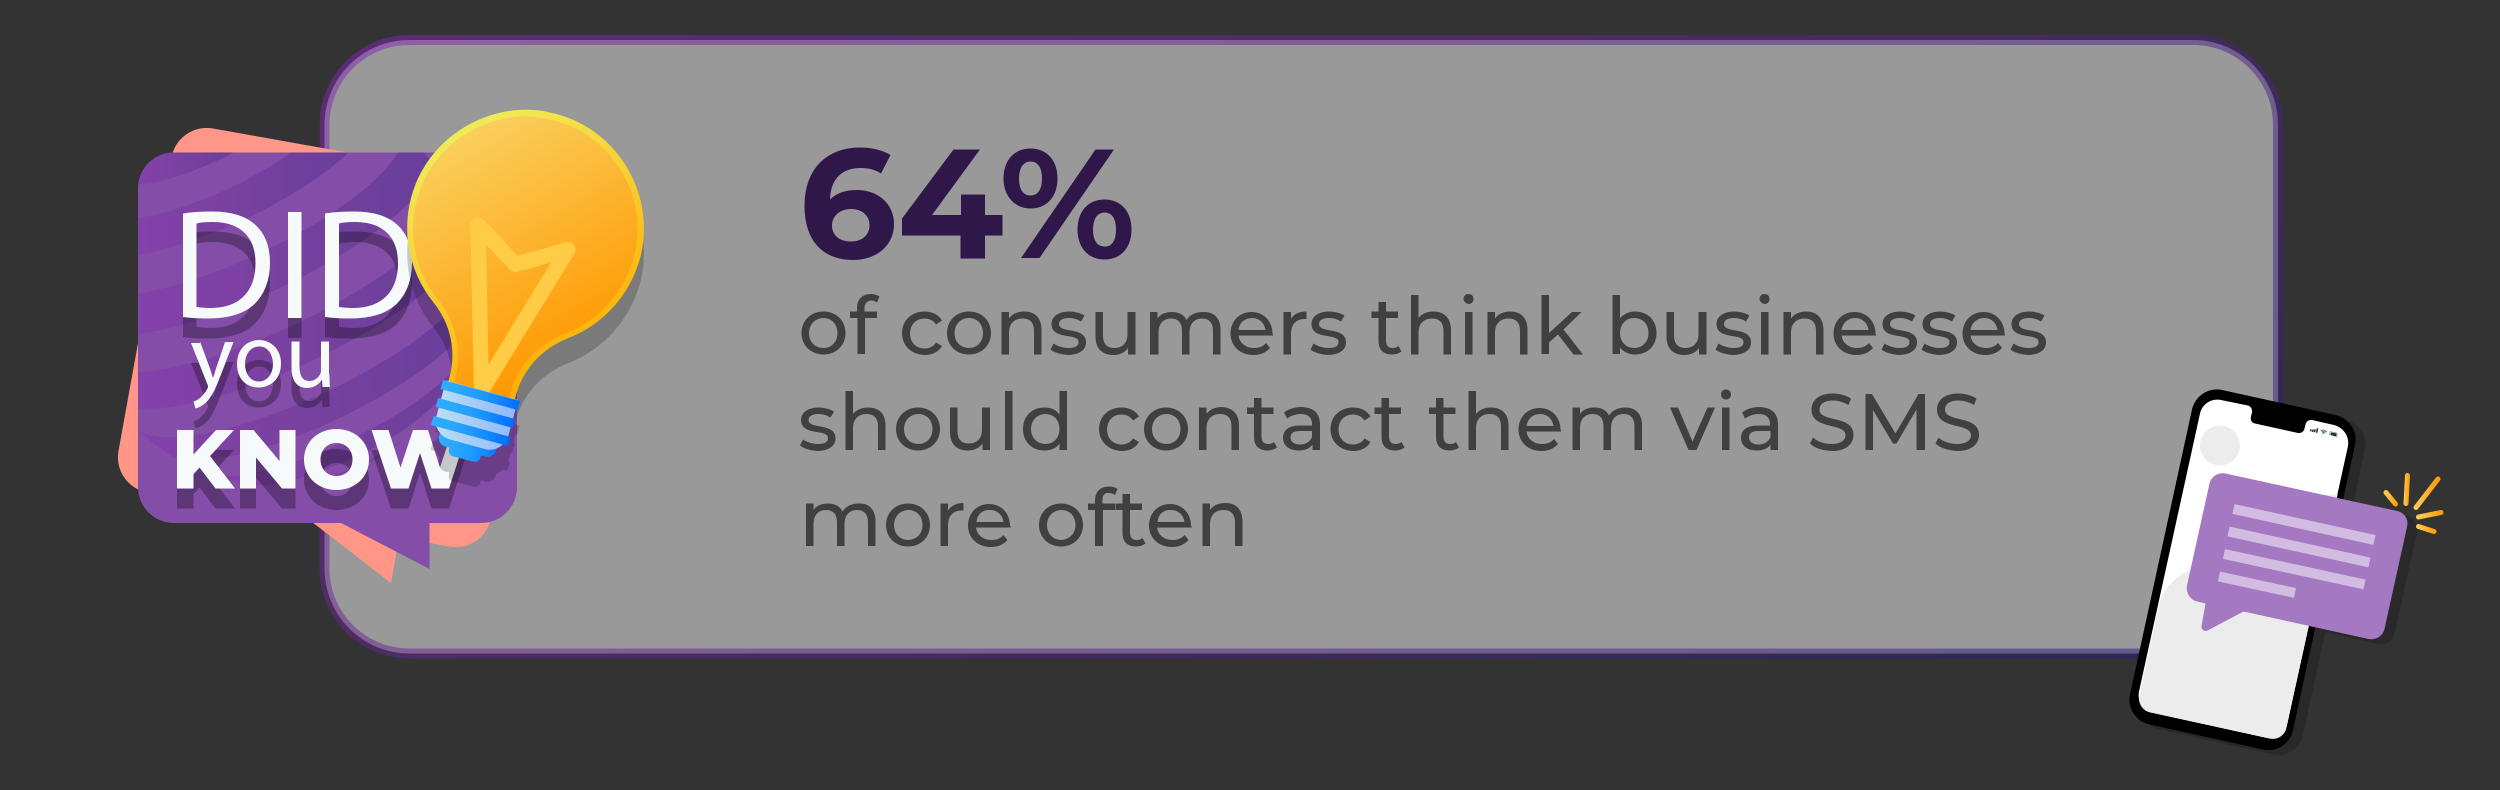 <?xml version="1.0" encoding="utf-8"?>
<!-- Generator: Adobe Illustrator 21.1.0, SVG Export Plug-In . SVG Version: 6.00 Build 0)  -->
<svg version="1.1" id="Layer_1" xmlns="http://www.w3.org/2000/svg" xmlns:xlink="http://www.w3.org/1999/xlink" x="0px" y="0px"
	 viewBox="0 0 500 158" style="enable-background:new 0 0 500 158;" xml:space="preserve">
<rect x="0" y="0" width="500" height="158" fill="#333333" stroke="none"/>
<style type="text/css">
	.st0{opacity:0.5;}
	.st1{fill:#D9BAEE;}
	.st2{fill:#834DA8;}
	.st3{fill:#FBB26D;}
	.st4{opacity:0.4;fill:#E35C97;}
	.st5{opacity:0.5;fill:#E35C97;}
	.st6{opacity:0.4;fill:#FFE7D7;}
	.st7{fill:#FFFFFF;}
	.st8{fill:#FFFFFF;stroke:#805EA8;stroke-miterlimit:10;}
	.st9{fill:#A678C0;}
	.st10{fill:#FBCCC9;}
	.st11{fill:#3B1C55;}
	.st12{fill:#182F57;}
	.st13{opacity:0.5;fill:#3B1C55;}
	.st14{fill:url(#SVGID_1_);}
	.st15{opacity:0.5;fill:#7A3A84;}
	.st16{fill:url(#SVGID_2_);}
	.st17{fill:url(#SVGID_3_);}
	.st18{fill:url(#SVGID_4_);}
	.st19{fill:url(#SVGID_5_);}
	.st20{opacity:0.2;fill:#C390C1;}
	.st21{opacity:0.2;fill:#8989C2;}
	.st22{opacity:0.7;fill:#8989C2;}
	.st23{fill:#FCB05F;}
	.st24{fill:#FFFFFF;stroke:#FE8762;stroke-miterlimit:10;}
	.st25{fill:#FE8762;}
	.st26{opacity:0.43;}
	.st27{fill:#D9CEF4;}
	.st28{opacity:0.6;}
	.st29{fill:#D8CEEF;}
	.st30{fill:#EFE7FF;}
	.st31{fill:#C9BAE6;}
	.st32{fill:#F4EBFF;}
	.st33{fill:#E9D9F9;}
	.st34{fill:#F6EEFF;}
	.st35{fill:#FBA659;}
	.st36{fill:#8E5EAD;}
	.st37{fill:#FBB26C;}
	.st38{fill:#A578C2;}
	.st39{fill:#FFE4D1;}
	.st40{fill:#6D378F;}
	.st41{fill:#FF7557;}
	.st42{fill:#FF9D83;}
	.st43{fill:#FF8762;}
	.st44{fill:#8555A3;}
	.st45{fill:#8845B3;}
	.st46{fill:#52296B;}
	.st47{fill:#F57954;}
	.st48{fill:#BFBFBF;}
	.st49{fill:#2B1710;}
	.st50{fill:#E0B3A8;}
	.st51{fill:#FBB15D;}
	.st52{fill:#FB954C;}
	.st53{fill:#531710;}
	.st54{fill:#6C1710;}
	.st55{fill:#FF7A52;}
	.st56{fill:#BF9BD6;}
	.st57{fill:#FFCFA1;}
	.st58{fill:#693E2F;}
	.st59{fill:#E0C9C0;}
	.st60{fill:#6E1919;}
	.st61{fill:#F5EDFF;}
	.st62{fill:#D4D4D4;}
	.st63{fill:#9B66BD;}
	.st64{fill:#8650A8;}
	.st65{fill:#B085CC;}
	.st66{opacity:0.26;fill:#D9BAEE;}
	.st67{fill:url(#SVGID_6_);}
	.st68{fill:#7161BA;}
	.st69{fill:url(#SVGID_7_);}
	.st70{fill:#BDB8E7;}
	.st71{fill:url(#SVGID_8_);}
	.st72{fill:url(#SVGID_9_);}
	.st73{fill:#B4A8F2;}
	.st74{fill:url(#SVGID_10_);}
	.st75{fill:#4C4689;}
	.st76{fill:url(#SVGID_11_);}
	.st77{fill:#BEB4FA;}
	.st78{opacity:0.14;}
	.st79{fill:url(#SVGID_12_);}
	.st80{fill:none;stroke:#BEB4FA;stroke-width:3.899;stroke-linecap:round;stroke-linejoin:round;stroke-miterlimit:10;}
	.st81{fill:url(#SVGID_13_);}
	.st82{fill:url(#SVGID_14_);}
	.st83{fill:url(#SVGID_15_);}
	.st84{fill:url(#SVGID_16_);}
	.st85{fill:url(#SVGID_17_);}
	.st86{fill:url(#SVGID_18_);}
	.st87{fill:url(#SVGID_19_);}
	.st88{fill:url(#SVGID_20_);}
	.st89{fill:url(#SVGID_21_);}
	.st90{fill:url(#SVGID_22_);}
	.st91{fill:url(#SVGID_23_);}
	.st92{fill:url(#SVGID_24_);}
	.st93{fill:url(#SVGID_25_);}
	.st94{fill:url(#SVGID_26_);}
	.st95{fill:#F9F9F9;}
	.st96{fill:url(#SVGID_27_);}
	.st97{fill:url(#SVGID_28_);}
	.st98{fill:url(#SVGID_29_);}
	.st99{fill:url(#SVGID_30_);}
	.st100{fill:#FFC51E;}
	.st101{fill:#FFA19E;}
	.st102{fill:#141443;}
	.st103{fill:url(#SVGID_31_);}
	.st104{opacity:0.42;fill:#FF6463;}
	.st105{fill:url(#SVGID_32_);}
	.st106{fill:#FFC200;}
	.st107{fill:#0E0E36;}
	.st108{fill:url(#SVGID_33_);}
	.st109{fill:none;stroke:#F9F9F9;stroke-width:2.799;stroke-linecap:round;stroke-miterlimit:10;}
	.st110{fill:#E1E1E1;}
	.st111{fill:#ECECEC;}
	.st112{fill:#FAFAFA;}
	.st113{fill:#375A64;}
	.st114{fill:url(#SVGID_34_);}
	.st115{fill:#1A2E35;}
	.st116{fill:#FFBF9D;}
	.st117{fill:#FF9A6C;}
	.st118{fill:#F98E2D;}
	.st119{opacity:0.3;}
	.st120{fill:#FFFFFF;stroke:#1A2E35;stroke-width:0.5;stroke-miterlimit:10;}
	.st121{fill:none;stroke:url(#SVGID_35_);stroke-width:2;stroke-linecap:round;stroke-linejoin:round;stroke-miterlimit:10;}
	.st122{fill:none;stroke:url(#SVGID_36_);stroke-width:2;stroke-linecap:round;stroke-linejoin:round;stroke-miterlimit:10;}
	.st123{fill:none;stroke:url(#SVGID_37_);stroke-width:2;stroke-linecap:round;stroke-linejoin:round;stroke-miterlimit:10;}
	.st124{fill:none;stroke:url(#SVGID_38_);stroke-width:2;stroke-linecap:round;stroke-linejoin:round;stroke-miterlimit:10;}
	.st125{clip-path:url(#SVGID_40_);}
	.st126{fill:#2D2D2D;}
	.st127{fill:#F4A4A4;}
	.st128{fill:#1C1C1C;}
	.st129{fill:#F6C799;}
	.st130{fill:#D79C78;}
	.st131{fill:#090B0C;}
	.st132{fill:#FBAF41;}
	.st133{fill:#DF7D18;}
	.st134{fill:#F6931E;}
	.st135{fill:#FFE1BF;}
	.st136{fill-rule:evenodd;clip-rule:evenodd;fill:#3B1C55;}
	.st137{fill:#FEFEFF;}
	.st138{fill:#301749;}
	.st139{opacity:0.2;}
	.st140{opacity:0.5;fill:#FFFFFF;stroke:url(#SVGID_41_);stroke-width:2;stroke-miterlimit:10;}
	.st141{fill:#FF9688;}
	.st142{fill:url(#SVGID_42_);}
	.st143{fill:url(#SVGID_43_);}
	.st144{fill:url(#SVGID_44_);}
	.st145{fill:url(#SVGID_45_);}
	.st146{fill:url(#SVGID_46_);}
	.st147{fill:url(#SVGID_47_);}
	.st148{fill:url(#SVGID_48_);}
	.st149{fill:#F7FAFB;}
	.st150{fill:none;stroke:#000000;stroke-width:3.029;stroke-linecap:round;stroke-linejoin:round;stroke-miterlimit:10;}
	.st151{fill:url(#SVGID_49_);}
	.st152{fill:url(#SVGID_50_);}
	.st153{fill:url(#SVGID_51_);}
	.st154{fill:none;stroke:#FFCD45;stroke-width:3.029;stroke-linecap:round;stroke-linejoin:round;stroke-miterlimit:10;}
	.st155{fill:url(#SVGID_52_);}
	.st156{fill:url(#SVGID_53_);}
	.st157{fill:url(#SVGID_54_);}
	.st158{fill:url(#SVGID_55_);}
	.st159{fill:#404041;}
	.st160{opacity:0.5;fill:none;stroke:#000000;stroke-width:2;stroke-miterlimit:10;}
	.st161{opacity:0.5;fill:none;stroke:#FFFFFF;stroke-width:2;stroke-miterlimit:10;}
	.st162{opacity:0.5;fill:#FFFFFF;stroke:url(#SVGID_56_);stroke-width:2;stroke-miterlimit:10;}
	.st163{fill:url(#SVGID_57_);}
	.st164{fill:url(#SVGID_58_);}
	.st165{fill:url(#SVGID_59_);}
	.st166{fill:url(#SVGID_60_);}
	.st167{fill:url(#SVGID_61_);}
	.st168{fill:url(#SVGID_62_);}
	.st169{fill:url(#SVGID_63_);}
	.st170{fill:url(#SVGID_64_);}
	.st171{fill:url(#SVGID_65_);}
	.st172{fill:url(#SVGID_66_);}
	.st173{fill:url(#SVGID_67_);}
	.st174{fill:url(#SVGID_68_);}
	.st175{fill:url(#SVGID_69_);}
	.st176{fill:url(#SVGID_70_);}
	.st177{fill:none;stroke:url(#SVGID_71_);stroke-linecap:round;stroke-linejoin:round;stroke-miterlimit:10;}
	.st178{fill:none;stroke:url(#SVGID_72_);stroke-linecap:round;stroke-linejoin:round;stroke-miterlimit:10;}
	.st179{fill:none;stroke:url(#SVGID_73_);stroke-linecap:round;stroke-linejoin:round;stroke-miterlimit:10;}
	.st180{fill:none;stroke:url(#SVGID_74_);stroke-linecap:round;stroke-linejoin:round;stroke-miterlimit:10;}
	.st181{fill:none;stroke:url(#SVGID_75_);stroke-linecap:round;stroke-linejoin:round;stroke-miterlimit:10;}
</style>
<linearGradient id="SVGID_1_" gradientUnits="userSpaceOnUse" x1="187.406" y1="-56.736" x2="332.969" y2="195.387">
	<stop  offset="0" style="stop-color:#8526B4"/>
	<stop  offset="0.386" style="stop-color:#682690"/>
	<stop  offset="1" style="stop-color:#291C7A"/>
</linearGradient>
<path style="opacity:0.5;fill:#FFFFFF;stroke:url(#SVGID_1_);stroke-width:2;stroke-miterlimit:10;" d="M438.5,130.7H81.9
	c-9.4,0-17-7.6-17-17V25c0-9.4,7.6-17,17-17h356.7c9.4,0,17,7.6,17,17v88.7C455.5,123,447.9,130.7,438.5,130.7z"/>
<g>
	<path class="st141" d="M103.1,36.5L42.6,25.7c-3.9-0.7-7.6,1.9-8.3,5.8L23.7,90.2c-0.7,3.9,1.9,7.6,5.8,8.3l32.9,5.9l15.8,12.2
		l1.6-9.1l10.1,1.8c3.9,0.7,7.6-1.9,8.3-5.8l10.5-58.8C109.5,41,106.9,37.2,103.1,36.5z"/>
	<path class="st2" d="M96.2,30.5H34.8c-4,0-7.2,3.2-7.2,7.2v59.7c0,4,3.2,7.2,7.2,7.2h33.4l17.7,9.2v-9.2h10.3c4,0,7.2-3.2,7.2-7.2
		V37.6C103.3,33.7,100.1,30.5,96.2,30.5z"/>
	<g class="st119">
		<g>
			<linearGradient id="SVGID_2_" gradientUnits="userSpaceOnUse" x1="41.47" y1="83.681" x2="92.793" y2="83.681">
				<stop  offset="0" style="stop-color:#8526B4"/>
				<stop  offset="0.386" style="stop-color:#682690"/>
				<stop  offset="1" style="stop-color:#291C7A"/>
			</linearGradient>
			<path class="st16" d="M89,78.4c1.3-2.1,1.4-2.5,2.9-5.6l0.9-2.2c-1,2.9-5.1,6.9-11.7,11.2c-12.3,8-29,14-37.2,13.4
				c-0.9-0.1-1.7-0.2-2.4-0.5c1.2,0.4,2.8,0.9,4.1,1.3c1.3,0.3,3.1,0.6,4.4,0.9c0.2,0,0.3,0,0.5,0.1c6.6,0.5,19.9-4.3,29.8-10.7
				C84.7,83.2,87.7,80.5,89,78.4z"/>
		</g>
		<g>
			<linearGradient id="SVGID_3_" gradientUnits="userSpaceOnUse" x1="27.609" y1="73.091" x2="95.013" y2="73.091">
				<stop  offset="0" style="stop-color:#8526B4"/>
				<stop  offset="0.386" style="stop-color:#682690"/>
				<stop  offset="1" style="stop-color:#291C7A"/>
			</linearGradient>
			<path class="st17" d="M79.7,70.4c-15.7,10.2-36.9,17.8-47.4,17c-2.2-0.2-3.7-0.7-4.7-1.5v0l0.8,0.8c1.7,1.6,1.9,1.7,5.1,4
				l0.5,0.3c0.9,0.5,2.1,0.9,3.7,1c9.5,0.7,28.7-6.2,43-15.5c8.6-5.5,13.4-10.7,13.8-14l0.2-2.4l0,0c0.1-1.8,0-4.2,0-6
				C95.2,57.8,89.8,63.8,79.7,70.4z"/>
		</g>
		<g>
			<linearGradient id="SVGID_4_" gradientUnits="userSpaceOnUse" x1="59.241" y1="91.402" x2="82.983" y2="91.402">
				<stop  offset="0" style="stop-color:#8526B4"/>
				<stop  offset="0.386" style="stop-color:#682690"/>
				<stop  offset="1" style="stop-color:#291C7A"/>
			</linearGradient>
			<path class="st18" d="M59.2,96.9c0.8-0.1,1.8-0.2,2.6-0.3c1-0.2,1.1-0.2,2.8-0.6c0.8-0.2,0.8-0.2,2.2-0.6
				c0.6-0.2,0.7-0.2,1.9-0.6c0.6-0.2,0.6-0.2,1.7-0.6c0.5-0.2,0.6-0.2,1.6-0.7c0.5-0.2,0.5-0.2,1.6-0.8c0.5-0.3,0.5-0.3,1.6-0.9
				c0.6-0.3,0.6-0.3,1.8-1.1l0,0c2.8-1.8,4.9-3.8,6.1-4.8c-1.1,1.1-2.6,2.2-4.5,3.4C72.4,93.3,64.3,96.4,59.2,96.9z"/>
		</g>
		<g>
			<linearGradient id="SVGID_5_" gradientUnits="userSpaceOnUse" x1="27.609" y1="59.842" x2="93.526" y2="59.842">
				<stop  offset="0" style="stop-color:#8526B4"/>
				<stop  offset="0.386" style="stop-color:#682690"/>
				<stop  offset="1" style="stop-color:#291C7A"/>
			</linearGradient>
			<path class="st19" d="M77.5,63.8c11.4-7.4,17-14.1,15.9-17.8c-0.6-1.7-1.4-3.9-2.1-5.6L90,37.9c2,3.6-3.7,10.8-15.8,18.6
				c-15,9.7-34.7,17.2-46.6,18v7.2c0,0,0.1,0,0.1,0C38.7,82.5,61,74.5,77.5,63.8z"/>
		</g>
		<g>
			<linearGradient id="SVGID_6_" gradientUnits="userSpaceOnUse" x1="27.609" y1="48.625" x2="85.927" y2="48.625">
				<stop  offset="0" style="stop-color:#8526B4"/>
				<stop  offset="0.386" style="stop-color:#682690"/>
				<stop  offset="1" style="stop-color:#291C7A"/>
			</linearGradient>
			<path class="st67" d="M65.8,43c-12,7.8-27.5,14-38.1,15.7v8.1c11.6-1.5,29.1-8.4,42.7-17.2c12.3-8,17.8-15.2,14.9-18.5l-0.6-0.6
				h-5.1C77.7,33.8,73,38.3,65.8,43z"/>
		</g>
		<g>
			<linearGradient id="SVGID_7_" gradientUnits="userSpaceOnUse" x1="27.657" y1="33.636" x2="46.656" y2="33.636">
				<stop  offset="0" style="stop-color:#8526B4"/>
				<stop  offset="0.386" style="stop-color:#682690"/>
				<stop  offset="1" style="stop-color:#291C7A"/>
			</linearGradient>
			<path class="st69" d="M46.7,30.5H34.8c-3.7,0-6.7,2.8-7.1,6.4C32.4,36.6,39.9,34.1,46.7,30.5z"/>
		</g>
		<g>
			<linearGradient id="SVGID_8_" gradientUnits="userSpaceOnUse" x1="27.609" y1="40.724" x2="69.673" y2="40.724">
				<stop  offset="0" style="stop-color:#8526B4"/>
				<stop  offset="0.386" style="stop-color:#682690"/>
				<stop  offset="1" style="stop-color:#291C7A"/>
			</linearGradient>
			<path class="st71" d="M69.7,30.5H58.2c-0.7,0.5-1.5,1-2.3,1.6c-9,5.8-20.5,10.4-28.3,11.5V51C37,49.4,50.5,44,61,37.2
				C64.7,34.8,67.6,32.5,69.7,30.5z"/>
		</g>
	</g>
	<g>
		<g class="st119">
			<g>
				<path d="M40,72.3l2,5.4c0.2,0.6,0.4,1.3,0.6,1.9h0c0.2-0.5,0.4-1.2,0.6-1.9l1.8-5.3h1.7l-2.5,6.5c-1.2,3.1-2,4.7-3.1,5.7
					c-0.8,0.7-1.6,1-2,1.1l-0.4-1.4c0.4-0.1,1-0.4,1.4-0.8c0.4-0.4,1-1,1.4-1.8c0.1-0.2,0.1-0.3,0.1-0.4c0-0.1,0-0.2-0.1-0.4
					l-3.3-8.3H40z"/>
				<path d="M56.2,76.7c0,3.3-2.3,4.8-4.5,4.8c-2.5,0-4.3-1.8-4.3-4.7c0-3,2-4.8,4.5-4.8C54.4,72.1,56.2,74,56.2,76.7z M49,76.8
					c0,2,1.1,3.5,2.8,3.5c1.6,0,2.8-1.5,2.8-3.5c0-1.5-0.8-3.5-2.7-3.5C49.9,73.3,49,75.1,49,76.8z"/>
				<path d="M65.9,78.9c0,0.9,0,1.8,0.1,2.5h-1.5l-0.1-1.5h0c-0.4,0.7-1.4,1.7-3,1.7c-1.4,0-3.1-0.8-3.1-4v-5.3h1.6v5
					c0,1.7,0.5,2.9,2,2.9c1.1,0,1.9-0.8,2.2-1.5c0.1-0.2,0.1-0.5,0.1-0.8v-5.6h1.6V78.9z"/>
			</g>
		</g>
		<g>
			<g>
				<path class="st149" d="M40,68.3l2,5.4c0.2,0.6,0.4,1.3,0.6,1.9h0c0.2-0.5,0.4-1.2,0.6-1.9l1.8-5.3h1.7l-2.5,6.5
					c-1.2,3.1-2,4.7-3.1,5.7c-0.8,0.7-1.6,1-2,1.1l-0.4-1.4c0.4-0.1,1-0.4,1.4-0.8c0.4-0.4,1-1,1.4-1.8c0.1-0.2,0.1-0.3,0.1-0.4
					c0-0.1,0-0.2-0.1-0.4l-3.3-8.3H40z"/>
				<path class="st149" d="M56.2,72.7c0,3.3-2.3,4.8-4.5,4.8c-2.5,0-4.3-1.8-4.3-4.7c0-3,2-4.8,4.5-4.8C54.4,68.1,56.2,70,56.2,72.7
					z M49,72.8c0,2,1.1,3.5,2.8,3.5c1.6,0,2.8-1.5,2.8-3.5c0-1.5-0.8-3.5-2.7-3.5C49.9,69.3,49,71.1,49,72.8z"/>
				<path class="st149" d="M65.9,74.9c0,0.9,0,1.8,0.1,2.5h-1.5l-0.1-1.5h0c-0.4,0.7-1.4,1.7-3,1.7c-1.4,0-3.1-0.8-3.1-4v-5.3h1.6v5
					c0,1.7,0.5,2.9,2,2.9c1.1,0,1.9-0.8,2.2-1.5c0.1-0.2,0.1-0.5,0.1-0.8v-5.6h1.6V74.9z"/>
			</g>
		</g>
	</g>
	<g>
		<g class="st119">
			<g>
				<path d="M36.6,46.7c1.7-0.3,3.6-0.4,5.8-0.4c3.9,0,6.7,0.9,8.6,2.6c1.9,1.7,3,4.2,3,7.6c0,3.5-1.1,6.3-3,8.2c-2,2-5.2,3-9.4,3
					c-1.9,0-3.6-0.1-5-0.3V46.7z M39.3,65.4c0.7,0.1,1.7,0.2,2.8,0.2c5.8,0,9-3.3,9-9c0-5-2.8-8.2-8.6-8.2c-1.4,0-2.5,0.1-3.2,0.3
					V65.4z"/>
				<path d="M60.3,46.4v21.2h-2.7V46.4H60.3z"/>
				<path d="M65,46.7c1.7-0.3,3.6-0.4,5.8-0.4c3.9,0,6.7,0.9,8.6,2.6c1.9,1.7,3,4.2,3,7.6c0,3.5-1.1,6.3-3,8.2c-2,2-5.2,3-9.4,3
					c-1.9,0-3.6-0.1-5-0.3V46.7z M67.8,65.4c0.7,0.1,1.7,0.2,2.8,0.2c5.8,0,9-3.3,9-9c0-5-2.8-8.2-8.6-8.2c-1.4,0-2.5,0.1-3.2,0.3
					V65.4z"/>
			</g>
		</g>
		<g>
			<g>
				<path class="st149" d="M36.6,42.7c1.7-0.3,3.6-0.4,5.8-0.4c3.9,0,6.7,0.9,8.6,2.6c1.9,1.7,3,4.2,3,7.6c0,3.5-1.1,6.3-3,8.2
					c-2,2-5.2,3-9.4,3c-1.9,0-3.6-0.1-5-0.3V42.7z M39.3,61.4c0.7,0.1,1.7,0.2,2.8,0.2c5.8,0,9-3.3,9-9c0-5-2.8-8.2-8.6-8.2
					c-1.4,0-2.5,0.1-3.2,0.3V61.4z"/>
				<path class="st149" d="M60.3,42.4v21.2h-2.7V42.4H60.3z"/>
				<path class="st149" d="M65,42.7c1.7-0.3,3.6-0.4,5.8-0.4c3.9,0,6.7,0.9,8.6,2.6c1.9,1.7,3,4.2,3,7.6c0,3.5-1.1,6.3-3,8.2
					c-2,2-5.2,3-9.4,3c-1.9,0-3.6-0.1-5-0.3V42.7z M67.8,61.4c0.7,0.1,1.7,0.2,2.8,0.2c5.8,0,9-3.3,9-9c0-5-2.8-8.2-8.6-8.2
					c-1.4,0-2.5,0.1-3.2,0.3V61.4z"/>
			</g>
		</g>
	</g>
	<g>
		<g class="st119">
			<g>
				<path d="M39.9,97.5l-1.2,1.3v2.9h-3.3V90h3.3v4.9l4.5-4.9h3.6l-4.8,5.2l5,6.5h-3.9L39.9,97.5z"/>
				<path d="M59.1,90v11.7h-2.7l-5.2-6.2v6.2H48V90h2.7l5.2,6.2V90H59.1z"/>
				<path d="M60.8,95.9c0-3.5,2.8-6.1,6.5-6.1s6.5,2.6,6.5,6.1c0,3.5-2.8,6.1-6.5,6.1S60.8,99.4,60.8,95.9z M70.5,95.9
					c0-2-1.4-3.3-3.2-3.3s-3.2,1.3-3.2,3.3s1.4,3.3,3.2,3.3S70.5,97.9,70.5,95.9z"/>
				<path d="M93.6,90l-3.8,11.7h-3.5L84,94.6l-2.3,7.1h-3.5L74.3,90h3.4l2.4,7.5l2.5-7.5h3l2.4,7.5l2.5-7.5H93.6z"/>
			</g>
		</g>
		<g>
			<g>
				<path class="st149" d="M39.9,93.5l-1.2,1.3v2.9h-3.3V86h3.3v4.9l4.5-4.9h3.6l-4.8,5.2l5,6.5h-3.9L39.9,93.5z"/>
				<path class="st149" d="M59.1,86v11.7h-2.7l-5.2-6.2v6.2H48V86h2.7l5.2,6.2V86H59.1z"/>
				<path class="st149" d="M60.8,91.9c0-3.5,2.8-6.1,6.5-6.1s6.5,2.6,6.5,6.1c0,3.5-2.8,6.1-6.5,6.1S60.8,95.4,60.8,91.9z
					 M70.5,91.9c0-2-1.4-3.3-3.2-3.3s-3.2,1.3-3.2,3.3s1.4,3.3,3.2,3.3S70.5,93.9,70.5,91.9z"/>
				<path class="st149" d="M93.6,86l-3.8,11.7h-3.5L84,90.6l-2.3,7.1h-3.5L74.3,86h3.4l2.4,7.5l2.5-7.5h3l2.4,7.5l2.5-7.5H93.6z"/>
			</g>
		</g>
	</g>
	<g>
		<g class="st139">
			<path d="M111.3,27.8c-0.9-0.2-1.7-0.4-2.6-0.6C98,25.6,87.3,31.7,83.2,41.6c-3.3,8.1-1.9,17.2,3.5,23.9c3.4,4.2,4.6,9.7,3.2,14.9
				l-0.5,2l13.3,3.6l0.5-2c1.4-5.2,5.2-9.3,10.5-11.4c7-2.7,12.3-8.7,14.3-15.9C131.3,44.3,123.9,31.2,111.3,27.8z"/>
			<path d="M90.8,81.7l0.2-0.8c1.5-5.5,0.2-11.5-3.4-16c-5.2-6.4-6.4-15.1-3.3-22.7c3.4-8.3,11.7-13.9,20.8-13.9
				c1.1,0,2.2,0.1,3.3,0.3c0.8,0.1,1.7,0.3,2.5,0.5c5.8,1.6,10.6,5.3,13.6,10.5c3,5.2,3.8,11.3,2.2,17c-1.9,6.8-6.9,12.5-13.5,15
				c-5.6,2.2-9.7,6.6-11.2,12.2l-0.2,0.8L90.8,81.7z"/>
			<path d="M89.6,85.4l-1.8,6.8c-0.2,0.9,0.3,1.8,1.2,2.1l0.9,0.2l-0.1,0.3c-0.2,0.7,0.2,1.4,0.9,1.5l3.9,1c0.7,0.2,1.4-0.2,1.5-0.9
				l0.1-0.3l0.9,0.2c0.9,0.2,1.8-0.3,2.1-1.2l1.8-6.8L89.6,85.4z"/>
			<polygon class="st150" points="103.1,57.9 113.6,54.9 96.3,83.1 95.6,50 			"/>
			<path d="M96.9,94.8l-6.9-1.9c-2.1-0.6-3.3-2.7-2.7-4.7l1.9-7.1l14.4,3.9l-1.9,7.1C101,94.2,98.9,95.4,96.9,94.8z"/>
			<rect x="94.2" y="79.6" transform="matrix(0.261 -0.965 0.965 0.261 -14.28 156.497)" width="1.9" height="15.9"/>
			<rect x="95.1" y="76" transform="matrix(0.261 -0.965 0.965 0.261 -10.084 154.777)" width="1.9" height="15.9"/>
			<rect x="93.2" y="83.2" transform="matrix(0.261 -0.965 0.965 0.261 -18.476 158.216)" width="1.9" height="15.9"/>
		</g>
		<g>
			<g>
				<g>
					<g>
						<linearGradient id="SVGID_9_" gradientUnits="userSpaceOnUse" x1="90.708" y1="26.671" x2="117.254" y2="72.649">
							<stop  offset="0" style="stop-color:#F0EB58"/>
							<stop  offset="1" style="stop-color:#FFAE00"/>
						</linearGradient>
						<path class="st72" d="M111.3,22.8c-0.9-0.2-1.7-0.4-2.6-0.6C98,20.6,87.3,26.7,83.2,36.6c-3.3,8.1-1.9,17.2,3.5,23.9
							c3.4,4.2,4.6,9.7,3.2,14.9l-0.5,2l13.3,3.6l0.5-2c1.4-5.2,5.2-9.3,10.5-11.4c7-2.7,12.3-8.7,14.3-15.9
							C131.3,39.3,123.9,26.2,111.3,22.8z"/>
					</g>
					<g>
						<linearGradient id="SVGID_10_" gradientUnits="userSpaceOnUse" x1="91.54" y1="27.604" x2="116.609" y2="71.025">
							<stop  offset="0" style="stop-color:#FACF5C"/>
							<stop  offset="1" style="stop-color:#FF9800"/>
						</linearGradient>
						<path class="st74" d="M90.8,76.7l0.2-0.8c1.5-5.5,0.2-11.5-3.4-16c-5.2-6.4-6.4-15.1-3.3-22.7c3.4-8.3,11.7-13.9,20.8-13.9
							c1.1,0,2.2,0.1,3.3,0.3c0.8,0.1,1.7,0.3,2.5,0.5c5.8,1.6,10.6,5.3,13.6,10.5c3,5.2,3.8,11.3,2.2,17c-1.9,6.8-6.9,12.5-13.5,15
							c-5.6,2.2-9.7,6.6-11.2,12.2l-0.2,0.8L90.8,76.7z"/>
					</g>
					<g>
						<linearGradient id="SVGID_11_" gradientUnits="userSpaceOnUse" x1="87.716" y1="86.465" x2="100.909" y2="86.465">
							<stop  offset="0" style="stop-color:#2EADFF"/>
							<stop  offset="0.227" style="stop-color:#2BA8FF"/>
							<stop  offset="0.494" style="stop-color:#219AFF"/>
							<stop  offset="0.78" style="stop-color:#1082FF"/>
							<stop  offset="1" style="stop-color:#006BFF"/>
						</linearGradient>
						<path class="st76" d="M89.6,80.4l-1.8,6.8c-0.2,0.9,0.3,1.8,1.2,2.1l0.9,0.2l-0.1,0.3c-0.2,0.7,0.2,1.4,0.9,1.5l3.9,1
							c0.7,0.2,1.4-0.2,1.5-0.9l0.1-0.3l0.9,0.2c0.9,0.2,1.8-0.3,2.1-1.2l1.8-6.8L89.6,80.4z"/>
					</g>
					<polygon class="st154" points="103.1,52.9 113.6,49.9 96.3,78.1 95.6,45 					"/>
					<g>
						<linearGradient id="SVGID_12_" gradientUnits="userSpaceOnUse" x1="87.064" y1="83.04" x2="103.516" y2="83.04">
							<stop  offset="0" style="stop-color:#BBDFF2"/>
							<stop  offset="0.999" style="stop-color:#8EB7FD"/>
						</linearGradient>
						<path class="st79" d="M96.9,89.8l-6.9-1.9c-2.1-0.6-3.3-2.7-2.7-4.7l1.9-7.1l14.4,3.9l-1.9,7.1C101,89.2,98.9,90.4,96.9,89.8z
							"/>
					</g>
					<g>
						<linearGradient id="SVGID_13_" gradientUnits="userSpaceOnUse" x1="87.158" y1="82.577" x2="103.034" y2="82.577">
							<stop  offset="0" style="stop-color:#2EADFF"/>
							<stop  offset="0.227" style="stop-color:#2BA8FF"/>
							<stop  offset="0.494" style="stop-color:#219AFF"/>
							<stop  offset="0.78" style="stop-color:#1082FF"/>
							<stop  offset="1" style="stop-color:#006BFF"/>
						</linearGradient>
						<polygon class="st81" points="102.5,85.6 87.2,81.4 87.6,79.6 103,83.8 						"/>
					</g>
					<g>
						<linearGradient id="SVGID_14_" gradientUnits="userSpaceOnUse" x1="88.133" y1="78.976" x2="104.008" y2="78.976">
							<stop  offset="0" style="stop-color:#2EADFF"/>
							<stop  offset="0.227" style="stop-color:#2BA8FF"/>
							<stop  offset="0.494" style="stop-color:#219AFF"/>
							<stop  offset="0.78" style="stop-color:#1082FF"/>
							<stop  offset="1" style="stop-color:#006BFF"/>
						</linearGradient>
						<polygon class="st82" points="103.5,82 88.1,77.8 88.6,76 104,80.2 						"/>
					</g>
					<g>
						<linearGradient id="SVGID_15_" gradientUnits="userSpaceOnUse" x1="86.184" y1="86.178" x2="102.059" y2="86.178">
							<stop  offset="0" style="stop-color:#2EADFF"/>
							<stop  offset="0.227" style="stop-color:#2BA8FF"/>
							<stop  offset="0.494" style="stop-color:#219AFF"/>
							<stop  offset="0.78" style="stop-color:#1082FF"/>
							<stop  offset="1" style="stop-color:#006BFF"/>
						</linearGradient>
						<polygon class="st83" points="101.6,89.2 86.2,85 86.7,83.2 102.1,87.4 						"/>
					</g>
				</g>
			</g>
		</g>
	</g>
</g>
<g>
	<path class="st138" d="M178.8,44.8c0,4.4-3.6,7.2-8.2,7.2c-6,0-9.7-3.8-9.7-10.8c0-7.5,4.5-11.7,11.1-11.7c2.3,0,4.5,0.5,6.1,1.5
		l-1.9,3.7c-1.2-0.8-2.6-1.1-4.1-1.1c-3.6,0-6,2.1-6.1,6.3c1.3-1.3,3.1-1.9,5.4-1.9C175.5,38,178.8,40.7,178.8,44.8z M173.9,45.1
		c0-2-1.5-3.3-3.7-3.3c-2.2,0-3.8,1.4-3.8,3.3c0,1.9,1.4,3.2,3.8,3.2C172.4,48.3,173.9,47,173.9,45.1z"/>
	<path class="st138" d="M200.5,47.1H197v4.6h-4.9v-4.6h-11.7v-3.4l10.3-13.8h5.3L186.4,43h5.8v-4.1h4.8V43h3.5V47.1z"/>
	<path class="st138" d="M200.7,35.7c0-3.7,2.2-6,5.4-6c3.2,0,5.4,2.3,5.4,6c0,3.7-2.2,6-5.4,6C203,41.7,200.7,39.3,200.7,35.7z
		 M208.4,35.7c0-2.3-0.9-3.4-2.3-3.4c-1.3,0-2.3,1.1-2.3,3.4c0,2.3,0.9,3.4,2.3,3.4C207.5,39.1,208.4,38,208.4,35.7z M219.1,29.9
		h3.7l-14.9,21.7h-3.7L219.1,29.9z M215.5,45.9c0-3.7,2.2-6,5.4-6c3.2,0,5.4,2.3,5.4,6s-2.2,6-5.4,6
		C217.7,51.9,215.5,49.6,215.5,45.9z M223.2,45.9c0-2.3-0.9-3.4-2.3-3.4c-1.3,0-2.3,1.1-2.3,3.4s0.9,3.4,2.3,3.4
		C222.3,49.4,223.2,48.2,223.2,45.9z"/>
	<path class="st159" d="M160.3,66.6c0-2.5,1.9-4.3,4.4-4.3c2.5,0,4.4,1.8,4.4,4.3s-1.9,4.3-4.4,4.3
		C162.2,70.9,160.3,69.1,160.3,66.6z M167.5,66.6c0-1.8-1.2-3-2.8-3c-1.6,0-2.9,1.2-2.9,3c0,1.8,1.2,3,2.9,3
		C166.3,69.6,167.5,68.4,167.5,66.6z"/>
	<path class="st159" d="M172.9,61.6v0.7h2.5v1.3H173v7.2h-1.5v-7.2H170v-1.3h1.4v-0.8c0-1.6,1-2.7,2.8-2.7c0.7,0,1.3,0.2,1.7,0.5
		l-0.5,1.2c-0.3-0.2-0.7-0.4-1.2-0.4C173.4,60.2,172.9,60.7,172.9,61.6z"/>
	<path class="st159" d="M180.4,66.6c0-2.5,1.9-4.3,4.5-4.3c1.5,0,2.8,0.6,3.5,1.8l-1.2,0.8c-0.5-0.8-1.4-1.2-2.3-1.2
		c-1.7,0-2.9,1.2-2.9,3c0,1.8,1.2,3,2.9,3c0.9,0,1.8-0.4,2.3-1.2l1.2,0.7c-0.7,1.2-1.9,1.8-3.5,1.8
		C182.2,70.9,180.4,69.1,180.4,66.6z"/>
	<path class="st159" d="M189.4,66.6c0-2.5,1.9-4.3,4.4-4.3c2.5,0,4.4,1.8,4.4,4.3s-1.9,4.3-4.4,4.3
		C191.2,70.9,189.4,69.1,189.4,66.6z M196.6,66.6c0-1.8-1.2-3-2.8-3c-1.6,0-2.9,1.2-2.9,3c0,1.8,1.2,3,2.9,3
		C195.4,69.6,196.6,68.4,196.6,66.6z"/>
	<path class="st159" d="M208.3,66v4.9h-1.5v-4.7c0-1.7-0.8-2.5-2.3-2.5c-1.6,0-2.7,1-2.7,2.8v4.4h-1.5v-8.5h1.5v1.3
		c0.6-0.9,1.7-1.4,3.1-1.4C206.9,62.3,208.3,63.5,208.3,66z"/>
	<path class="st159" d="M210.1,69.9l0.6-1.2c0.7,0.5,1.9,0.9,3,0.9c1.4,0,2-0.4,2-1.2c0-1.9-5.4-0.3-5.4-3.6c0-1.5,1.4-2.5,3.5-2.5
		c1.1,0,2.3,0.3,3.1,0.8l-0.7,1.2c-0.8-0.5-1.6-0.7-2.4-0.7c-1.3,0-2,0.5-2,1.2c0,2,5.4,0.4,5.4,3.7c0,1.5-1.4,2.5-3.7,2.5
		C212.2,70.9,210.8,70.5,210.1,69.9z"/>
	<path class="st159" d="M227.1,62.4v8.5h-1.5v-1.3c-0.6,0.9-1.7,1.4-2.9,1.4c-2.2,0-3.6-1.2-3.6-3.7v-4.9h1.5v4.7
		c0,1.7,0.8,2.5,2.3,2.5c1.6,0,2.6-1,2.6-2.8v-4.4H227.1z"/>
	<path class="st159" d="M244.1,66v4.9h-1.5v-4.7c0-1.7-0.8-2.5-2.2-2.5c-1.5,0-2.5,1-2.5,2.8v4.4h-1.5v-4.7c0-1.7-0.8-2.5-2.2-2.5
		c-1.5,0-2.5,1-2.5,2.8v4.4H230v-8.5h1.5v1.3c0.6-0.9,1.6-1.3,2.9-1.3c1.3,0,2.4,0.5,2.9,1.6c0.6-1,1.8-1.6,3.3-1.6
		C242.7,62.3,244.1,63.5,244.1,66z"/>
	<path class="st159" d="M254.6,67.1h-6.9c0.2,1.5,1.4,2.5,3.1,2.5c1,0,1.8-0.3,2.4-1l0.8,1c-0.8,0.9-1.9,1.4-3.3,1.4
		c-2.7,0-4.6-1.8-4.6-4.3c0-2.5,1.8-4.3,4.2-4.3s4.2,1.8,4.2,4.4C254.6,66.8,254.6,67,254.6,67.1z M247.7,66h5.4
		c-0.2-1.4-1.2-2.4-2.7-2.4C248.9,63.6,247.8,64.6,247.7,66z"/>
	<path class="st159" d="M261.3,62.3v1.5c-0.1,0-0.2,0-0.4,0c-1.6,0-2.7,1-2.7,2.9v4.2h-1.5v-8.5h1.5v1.4
		C258.7,62.8,259.8,62.3,261.3,62.3z"/>
	<path class="st159" d="M262.1,69.9l0.6-1.2c0.7,0.5,1.9,0.9,3,0.9c1.4,0,2-0.4,2-1.2c0-1.9-5.4-0.3-5.4-3.6c0-1.5,1.4-2.5,3.5-2.5
		c1.1,0,2.3,0.3,3.1,0.8l-0.7,1.2c-0.8-0.5-1.6-0.7-2.4-0.7c-1.3,0-2,0.5-2,1.2c0,2,5.4,0.4,5.4,3.7c0,1.5-1.4,2.5-3.7,2.5
		C264.2,70.9,262.8,70.5,262.1,69.9z"/>
	<path class="st159" d="M280.3,70.3c-0.5,0.4-1.2,0.6-1.9,0.6c-1.7,0-2.7-0.9-2.7-2.7v-4.6h-1.4v-1.3h1.4v-1.9h1.5v1.9h2.4v1.3h-2.4
		v4.6c0,0.9,0.5,1.4,1.3,1.4c0.4,0,0.9-0.1,1.2-0.4L280.3,70.3z"/>
	<path class="st159" d="M290.2,66v4.9h-1.5v-4.7c0-1.7-0.8-2.5-2.3-2.5c-1.6,0-2.7,1-2.7,2.8v4.4h-1.5V59h1.5v4.6
		c0.6-0.8,1.7-1.3,3-1.3C288.7,62.3,290.2,63.5,290.2,66z"/>
	<path class="st159" d="M292.7,59.8c0-0.6,0.4-1,1-1c0.6,0,1,0.4,1,1c0,0.6-0.4,1-1,1C293.2,60.7,292.7,60.3,292.7,59.8z M293,62.4
		h1.5v8.5H293V62.4z"/>
	<path class="st159" d="M305.5,66v4.9H304v-4.7c0-1.7-0.8-2.5-2.3-2.5c-1.6,0-2.7,1-2.7,2.8v4.4h-1.5v-8.5h1.5v1.3
		c0.6-0.9,1.7-1.4,3.1-1.4C304.1,62.3,305.5,63.5,305.5,66z"/>
	<path class="st159" d="M311.6,66.9l-1.8,1.6v2.3h-1.5V59h1.5v7.6l4.6-4.2h1.9l-3.6,3.5l3.9,5h-1.9L311.6,66.9z"/>
	<path class="st159" d="M331.3,66.6c0,2.6-1.8,4.3-4.3,4.3c-1.2,0-2.3-0.5-3-1.4v1.3h-1.5V59h1.5v4.7c0.7-0.9,1.8-1.4,3-1.4
		C329.5,62.3,331.3,64,331.3,66.6z M329.7,66.6c0-1.8-1.2-3-2.9-3c-1.6,0-2.8,1.2-2.8,3c0,1.8,1.2,3,2.8,3
		C328.5,69.6,329.7,68.4,329.7,66.6z"/>
	<path class="st159" d="M341.3,62.4v8.5h-1.5v-1.3c-0.6,0.9-1.7,1.4-2.9,1.4c-2.2,0-3.6-1.2-3.6-3.7v-4.9h1.5v4.7
		c0,1.7,0.8,2.5,2.3,2.5c1.6,0,2.6-1,2.6-2.8v-4.4H341.3z"/>
	<path class="st159" d="M343.1,69.9l0.6-1.2c0.7,0.5,1.9,0.9,3,0.9c1.4,0,2-0.4,2-1.2c0-1.9-5.4-0.3-5.4-3.6c0-1.5,1.4-2.5,3.5-2.5
		c1.1,0,2.3,0.3,3.1,0.8l-0.7,1.2c-0.8-0.5-1.6-0.7-2.4-0.7c-1.3,0-2,0.5-2,1.2c0,2,5.4,0.4,5.4,3.7c0,1.5-1.4,2.5-3.7,2.5
		C345.2,70.9,343.8,70.5,343.1,69.9z"/>
	<path class="st159" d="M351.9,59.8c0-0.6,0.4-1,1-1s1,0.4,1,1c0,0.6-0.4,1-1,1C352.4,60.7,351.9,60.3,351.9,59.8z M352.2,62.4h1.5
		v8.5h-1.5V62.4z"/>
	<path class="st159" d="M364.7,66v4.9h-1.5v-4.7c0-1.7-0.8-2.5-2.3-2.5c-1.6,0-2.7,1-2.7,2.8v4.4h-1.5v-8.5h1.5v1.3
		c0.6-0.9,1.7-1.4,3.1-1.4C363.2,62.3,364.7,63.5,364.7,66z"/>
	<path class="st159" d="M375.2,67.1h-6.9c0.2,1.5,1.4,2.5,3.1,2.5c1,0,1.8-0.3,2.4-1l0.8,1c-0.8,0.9-1.9,1.4-3.3,1.4
		c-2.7,0-4.6-1.8-4.6-4.3c0-2.5,1.8-4.3,4.2-4.3s4.2,1.8,4.2,4.4C375.2,66.8,375.2,67,375.2,67.1z M368.3,66h5.4
		c-0.2-1.4-1.2-2.4-2.7-2.4C369.6,63.6,368.5,64.6,368.3,66z"/>
	<path class="st159" d="M376.3,69.9l0.6-1.2c0.7,0.5,1.9,0.9,3,0.9c1.4,0,2-0.4,2-1.2c0-1.9-5.4-0.3-5.4-3.6c0-1.5,1.4-2.5,3.5-2.5
		c1.1,0,2.3,0.3,3.1,0.8l-0.7,1.2c-0.8-0.5-1.6-0.7-2.4-0.7c-1.3,0-2,0.5-2,1.2c0,2,5.4,0.4,5.4,3.7c0,1.5-1.4,2.5-3.7,2.5
		C378.4,70.9,377,70.5,376.3,69.9z"/>
	<path class="st159" d="M384.3,69.9l0.6-1.2c0.7,0.5,1.9,0.9,3,0.9c1.4,0,2-0.4,2-1.2c0-1.9-5.4-0.3-5.4-3.6c0-1.5,1.4-2.5,3.5-2.5
		c1.1,0,2.3,0.3,3.1,0.8l-0.7,1.2c-0.8-0.5-1.6-0.7-2.4-0.7c-1.3,0-2,0.5-2,1.2c0,2,5.4,0.4,5.4,3.7c0,1.5-1.4,2.5-3.7,2.5
		C386.4,70.9,385,70.5,384.3,69.9z"/>
	<path class="st159" d="M401,67.1h-6.9c0.2,1.5,1.4,2.5,3.1,2.5c1,0,1.8-0.3,2.4-1l0.8,1c-0.8,0.9-1.9,1.4-3.3,1.4
		c-2.7,0-4.6-1.8-4.6-4.3c0-2.5,1.8-4.3,4.2-4.3s4.2,1.8,4.2,4.4C401,66.8,401,67,401,67.1z M394.1,66h5.4c-0.2-1.4-1.2-2.4-2.7-2.4
		C395.4,63.6,394.3,64.6,394.1,66z"/>
	<path class="st159" d="M402.1,69.9l0.6-1.2c0.7,0.5,1.9,0.9,3,0.9c1.4,0,2-0.4,2-1.2c0-1.9-5.4-0.3-5.4-3.6c0-1.5,1.4-2.5,3.5-2.5
		c1.1,0,2.3,0.3,3.1,0.8l-0.7,1.2c-0.8-0.5-1.6-0.7-2.4-0.7c-1.3,0-2,0.5-2,1.2c0,2,5.4,0.4,5.4,3.7c0,1.5-1.4,2.5-3.7,2.5
		C404.2,70.9,402.8,70.5,402.1,69.9z"/>
	<path class="st159" d="M160,89.1l0.6-1.2c0.7,0.5,1.9,0.9,3,0.9c1.4,0,2-0.4,2-1.2c0-1.9-5.4-0.3-5.4-3.6c0-1.5,1.4-2.5,3.5-2.5
		c1.1,0,2.3,0.3,3.1,0.8l-0.7,1.2c-0.8-0.5-1.6-0.7-2.4-0.7c-1.3,0-2,0.5-2,1.2c0,2,5.4,0.4,5.4,3.7c0,1.5-1.4,2.5-3.7,2.5
		C162.1,90.1,160.7,89.7,160,89.1z"/>
	<path class="st159" d="M177.1,85.1V90h-1.5v-4.7c0-1.7-0.8-2.5-2.3-2.5c-1.6,0-2.7,1-2.7,2.8V90h-1.5V78.2h1.5v4.6
		c0.6-0.8,1.7-1.3,3-1.3C175.7,81.5,177.1,82.6,177.1,85.1z"/>
	<path class="st159" d="M179.2,85.8c0-2.5,1.9-4.3,4.4-4.3c2.5,0,4.4,1.8,4.4,4.3s-1.9,4.3-4.4,4.3
		C181.1,90.1,179.2,88.3,179.2,85.8z M186.5,85.8c0-1.8-1.2-3-2.8-3c-1.6,0-2.9,1.2-2.9,3c0,1.8,1.2,3,2.9,3
		C185.3,88.8,186.5,87.6,186.5,85.8z"/>
	<path class="st159" d="M198,81.5V90h-1.5v-1.3c-0.6,0.9-1.7,1.4-2.9,1.4c-2.2,0-3.6-1.2-3.6-3.7v-4.9h1.5v4.7
		c0,1.7,0.8,2.5,2.3,2.5c1.6,0,2.6-1,2.6-2.8v-4.4H198z"/>
	<path class="st159" d="M201,78.2h1.5V90H201V78.2z"/>
	<path class="st159" d="M213.4,78.2V90h-1.5v-1.3c-0.7,1-1.8,1.4-3,1.4c-2.5,0-4.3-1.7-4.3-4.3s1.8-4.3,4.3-4.3c1.2,0,2.3,0.4,3,1.4
		v-4.7H213.4z M211.9,85.8c0-1.8-1.2-3-2.8-3c-1.6,0-2.9,1.2-2.9,3c0,1.8,1.2,3,2.9,3C210.7,88.8,211.9,87.6,211.9,85.8z"/>
	<path class="st159" d="M219.8,85.8c0-2.5,1.9-4.3,4.5-4.3c1.5,0,2.8,0.6,3.5,1.8l-1.2,0.8c-0.5-0.8-1.4-1.2-2.3-1.2
		c-1.7,0-2.9,1.2-2.9,3c0,1.8,1.2,3,2.9,3c0.9,0,1.8-0.4,2.3-1.2l1.2,0.7c-0.7,1.2-1.9,1.8-3.5,1.8
		C221.7,90.1,219.8,88.3,219.8,85.8z"/>
	<path class="st159" d="M228.8,85.8c0-2.5,1.9-4.3,4.4-4.3c2.5,0,4.4,1.8,4.4,4.3s-1.9,4.3-4.4,4.3
		C230.7,90.1,228.8,88.3,228.8,85.8z M236.1,85.8c0-1.8-1.2-3-2.8-3c-1.6,0-2.9,1.2-2.9,3c0,1.8,1.2,3,2.9,3
		C234.9,88.8,236.1,87.6,236.1,85.8z"/>
	<path class="st159" d="M247.8,85.1V90h-1.5v-4.7c0-1.7-0.8-2.5-2.3-2.5c-1.6,0-2.7,1-2.7,2.8V90h-1.5v-8.5h1.5v1.3
		c0.6-0.9,1.7-1.4,3.1-1.4C246.3,81.5,247.8,82.6,247.8,85.1z"/>
	<path class="st159" d="M255.4,89.5c-0.5,0.4-1.2,0.6-1.9,0.6c-1.7,0-2.7-0.9-2.7-2.7v-4.6h-1.4v-1.3h1.4v-1.9h1.5v1.9h2.4v1.3h-2.4
		v4.6c0,0.9,0.5,1.4,1.3,1.4c0.4,0,0.9-0.1,1.2-0.4L255.4,89.5z"/>
	<path class="st159" d="M264,84.9V90h-1.5v-1.1c-0.5,0.8-1.5,1.2-2.8,1.2c-1.9,0-3.1-1-3.1-2.5c0-1.4,0.9-2.5,3.4-2.5h2.4v-0.3
		c0-1.3-0.8-2-2.3-2c-1,0-2,0.4-2.7,0.9l-0.6-1.2c0.9-0.7,2.1-1.1,3.5-1.1C262.7,81.5,264,82.6,264,84.9z M262.4,87.4v-1.2h-2.4
		c-1.5,0-1.9,0.6-1.9,1.3c0,0.8,0.7,1.4,1.9,1.4C261.1,88.9,262,88.4,262.4,87.4z"/>
	<path class="st159" d="M266.1,85.8c0-2.5,1.9-4.3,4.5-4.3c1.5,0,2.8,0.6,3.5,1.8l-1.2,0.8c-0.5-0.8-1.4-1.2-2.3-1.2
		c-1.7,0-2.9,1.2-2.9,3c0,1.8,1.2,3,2.9,3c0.9,0,1.8-0.4,2.3-1.2l1.2,0.7c-0.7,1.2-1.9,1.8-3.5,1.8
		C267.9,90.1,266.1,88.3,266.1,85.8z"/>
	<path class="st159" d="M280.9,89.5c-0.5,0.4-1.2,0.6-1.9,0.6c-1.7,0-2.7-0.9-2.7-2.7v-4.6h-1.4v-1.3h1.4v-1.9h1.5v1.9h2.4v1.3h-2.4
		v4.6c0,0.9,0.5,1.4,1.3,1.4c0.4,0,0.9-0.1,1.2-0.4L280.9,89.5z"/>
	<path class="st159" d="M291.8,89.5c-0.5,0.4-1.2,0.6-1.9,0.6c-1.7,0-2.7-0.9-2.7-2.7v-4.6h-1.4v-1.3h1.4v-1.9h1.5v1.9h2.4v1.3h-2.4
		v4.6c0,0.9,0.5,1.4,1.3,1.4c0.4,0,0.9-0.1,1.2-0.4L291.8,89.5z"/>
	<path class="st159" d="M301.7,85.1V90h-1.5v-4.7c0-1.7-0.8-2.5-2.3-2.5c-1.6,0-2.7,1-2.7,2.8V90h-1.5V78.2h1.5v4.6
		c0.6-0.8,1.7-1.3,3-1.3C300.2,81.5,301.7,82.6,301.7,85.1z"/>
	<path class="st159" d="M312.2,86.3h-6.9c0.2,1.5,1.4,2.5,3.1,2.5c1,0,1.8-0.3,2.4-1l0.8,1c-0.8,0.9-1.9,1.4-3.3,1.4
		c-2.7,0-4.6-1.8-4.6-4.3c0-2.5,1.8-4.3,4.2-4.3s4.2,1.8,4.2,4.4C312.2,86,312.2,86.1,312.2,86.3z M305.3,85.2h5.4
		c-0.2-1.4-1.2-2.4-2.7-2.4C306.5,82.8,305.5,83.8,305.3,85.2z"/>
	<path class="st159" d="M328.4,85.1V90h-1.5v-4.7c0-1.7-0.8-2.5-2.2-2.5c-1.5,0-2.5,1-2.5,2.8V90h-1.5v-4.7c0-1.7-0.8-2.5-2.2-2.5
		c-1.5,0-2.5,1-2.5,2.8V90h-1.5v-8.5h1.5v1.3c0.6-0.9,1.6-1.3,2.9-1.3c1.3,0,2.4,0.5,2.9,1.6c0.6-1,1.8-1.6,3.3-1.6
		C327,81.5,328.4,82.6,328.4,85.1z"/>
	<path class="st159" d="M343,81.5l-3.7,8.5h-1.6l-3.7-8.5h1.6l2.9,6.8l3-6.8H343z"/>
	<path class="st159" d="M344.2,78.9c0-0.6,0.4-1,1-1s1,0.4,1,1c0,0.6-0.4,1-1,1C344.6,79.9,344.2,79.5,344.2,78.9z M344.4,81.5h1.5
		V90h-1.5V81.5z"/>
	<path class="st159" d="M355.6,84.9V90h-1.5v-1.1c-0.5,0.8-1.5,1.2-2.8,1.2c-1.9,0-3.1-1-3.1-2.5c0-1.4,0.9-2.5,3.4-2.5h2.4v-0.3
		c0-1.3-0.8-2-2.3-2c-1,0-2,0.4-2.7,0.9l-0.6-1.2c0.9-0.7,2.1-1.1,3.5-1.1C354.3,81.5,355.6,82.6,355.6,84.9z M354.1,87.4v-1.2h-2.4
		c-1.5,0-1.9,0.6-1.9,1.3c0,0.8,0.7,1.4,1.9,1.4C352.8,88.9,353.7,88.4,354.1,87.4z"/>
	<path class="st159" d="M362,88.7l0.6-1.2c0.8,0.8,2.3,1.3,3.7,1.3c1.9,0,2.8-0.8,2.8-1.7c0-2.7-6.8-1-6.8-5.2
		c0-1.7,1.3-3.2,4.3-3.2c1.3,0,2.7,0.4,3.6,1l-0.5,1.3c-1-0.6-2.1-0.9-3.1-0.9c-1.9,0-2.7,0.8-2.7,1.8c0,2.7,6.8,1,6.8,5.1
		c0,1.7-1.4,3.2-4.3,3.2C364.5,90.1,362.8,89.6,362,88.7z"/>
	<path class="st159" d="M383.3,90l0-8.1l-4,6.8h-0.7l-4-6.7V90h-1.5V78.8h1.3l4.7,7.9l4.6-7.9h1.3l0,11.2H383.3z"/>
	<path class="st159" d="M387.1,88.7l0.6-1.2c0.8,0.8,2.3,1.3,3.7,1.3c1.9,0,2.8-0.8,2.8-1.7c0-2.7-6.8-1-6.8-5.2
		c0-1.7,1.3-3.2,4.3-3.2c1.3,0,2.7,0.4,3.6,1l-0.5,1.3c-1-0.6-2.1-0.9-3.1-0.9c-1.9,0-2.7,0.8-2.7,1.8c0,2.7,6.8,1,6.8,5.1
		c0,1.7-1.4,3.2-4.3,3.2C389.7,90.1,388,89.6,387.1,88.7z"/>
	<path class="st159" d="M175.1,104.3v4.9h-1.5v-4.7c0-1.7-0.8-2.5-2.2-2.5c-1.5,0-2.5,1-2.5,2.8v4.4h-1.5v-4.7
		c0-1.7-0.8-2.5-2.2-2.5c-1.5,0-2.5,1-2.5,2.8v4.4h-1.5v-8.5h1.5v1.3c0.6-0.9,1.6-1.3,2.9-1.3c1.3,0,2.4,0.5,2.9,1.6
		c0.6-1,1.8-1.6,3.3-1.6C173.7,100.6,175.1,101.8,175.1,104.3z"/>
	<path class="st159" d="M177.2,105c0-2.5,1.9-4.3,4.4-4.3c2.5,0,4.4,1.8,4.4,4.3s-1.9,4.3-4.4,4.3
		C179.1,109.3,177.2,107.5,177.2,105z M184.5,105c0-1.8-1.2-3-2.8-3c-1.6,0-2.9,1.2-2.9,3c0,1.8,1.2,3,2.9,3
		C183.3,107.9,184.5,106.8,184.5,105z"/>
	<path class="st159" d="M192.7,100.6v1.5c-0.1,0-0.2,0-0.4,0c-1.6,0-2.7,1-2.7,2.9v4.2h-1.5v-8.5h1.5v1.4
		C190.2,101.2,191.2,100.6,192.7,100.6z"/>
	<path class="st159" d="M202.1,105.5h-6.9c0.2,1.5,1.4,2.5,3.1,2.5c1,0,1.8-0.3,2.4-1l0.8,1c-0.8,0.9-1.9,1.4-3.3,1.4
		c-2.7,0-4.6-1.8-4.6-4.3c0-2.5,1.8-4.3,4.2-4.3s4.2,1.8,4.2,4.4C202.2,105.1,202.2,105.3,202.1,105.5z M195.3,104.4h5.4
		c-0.2-1.4-1.2-2.4-2.7-2.4C196.5,101.9,195.4,102.9,195.3,104.4z"/>
	<path class="st159" d="M207.8,105c0-2.5,1.9-4.3,4.4-4.3c2.5,0,4.4,1.8,4.4,4.3s-1.9,4.3-4.4,4.3
		C209.7,109.3,207.8,107.5,207.8,105z M215.1,105c0-1.8-1.2-3-2.8-3c-1.6,0-2.9,1.2-2.9,3c0,1.8,1.2,3,2.9,3
		C213.8,107.9,215.1,106.8,215.1,105z"/>
	<path class="st159" d="M220.5,100v0.7h2.5v1.3h-2.4v7.2H219V102h-1.4v-1.3h1.4V100c0-1.6,1-2.7,2.8-2.7c0.7,0,1.3,0.2,1.7,0.5
		l-0.5,1.2c-0.3-0.2-0.7-0.4-1.2-0.4C220.9,98.5,220.5,99,220.5,100z"/>
	<path class="st159" d="M229.1,108.7c-0.5,0.4-1.2,0.6-1.9,0.6c-1.7,0-2.7-0.9-2.7-2.7V102h-1.4v-1.3h1.4v-1.9h1.5v1.9h2.4v1.3h-2.4
		v4.6c0,0.9,0.5,1.4,1.3,1.4c0.4,0,0.9-0.1,1.2-0.4L229.1,108.7z"/>
	<path class="st159" d="M238.3,105.5h-6.9c0.2,1.5,1.4,2.5,3.1,2.5c1,0,1.8-0.3,2.4-1l0.8,1c-0.8,0.9-1.9,1.4-3.3,1.4
		c-2.7,0-4.6-1.8-4.6-4.3c0-2.5,1.8-4.3,4.2-4.3s4.2,1.8,4.2,4.4C238.4,105.1,238.3,105.3,238.3,105.5z M231.5,104.4h5.4
		c-0.2-1.4-1.2-2.4-2.7-2.4C232.7,101.9,231.6,102.9,231.5,104.4z"/>
	<path class="st159" d="M248.5,104.3v4.9H247v-4.7c0-1.7-0.8-2.5-2.3-2.5c-1.6,0-2.7,1-2.7,2.8v4.4h-1.5v-8.5h1.5v1.3
		c0.6-0.9,1.7-1.4,3.1-1.4C247.1,100.6,248.5,101.8,248.5,104.3z"/>
</g>
<g>
	<g class="st139">
		<path d="M454.6,150.9l-22.7-5c-2.7-0.6-4.5-3.3-3.9-6l12.4-57c0.6-2.7,3.3-4.5,6-3.9l22.7,5c2.7,0.6,4.5,3.3,3.9,6l-12.4,57
			C460,149.8,457.3,151.5,454.6,150.9z"/>
		<path d="M468.8,86l-4.4-1c-0.6-0.1-1.2,0.3-1.3,0.9l-0.2,0.8c-0.1,0.6-0.7,1-1.3,0.9l-8.6-1.9c-0.6-0.1-1-0.7-0.8-1.4l0.2-0.8
			c0.1-0.6-0.2-1.2-0.8-1.4l-1.5-0.3l-3.9-0.8c-1.9-0.4-3.8,0.8-4.2,2.7l-12.2,55.6c-0.4,1.9,0.8,3.8,2.7,4.2l22.7,5
			c1.9,0.4,3.8-0.8,4.2-2.7l12.2-55.6C471.9,88.3,470.7,86.5,468.8,86z"/>
		<rect x="464.1" y="87" transform="matrix(0.213 -0.977 0.977 0.213 280.115 522.123)" width="0.4" height="0.3"/>
		<rect x="464.4" y="87" transform="matrix(0.213 -0.977 0.977 0.213 280.44 522.549)" width="0.5" height="0.3"/>
		<rect x="464.8" y="87" transform="matrix(0.213 -0.977 0.977 0.213 280.743 522.986)" width="0.6" height="0.3"/>
		<rect x="465.1" y="87" transform="matrix(0.213 -0.977 0.977 0.213 281.109 523.391)" width="0.9" height="0.3"/>
		<path d="M469.3,88.4l-1.3-0.3c0,0-0.1-0.1-0.1-0.1l0.1-0.6c0-0.1,0.1-0.1,0.1-0.1l1.3,0.3c0,0,0,0,0,0c0,0,0,0,0,0l0,0.2l0.1,0
			c0,0,0,0,0,0l-0.1,0.3c0,0,0,0,0,0l-0.1,0L469.3,88.4C469.3,88.4,469.3,88.4,469.3,88.4z M469.4,87.7l-1.2-0.3c0,0,0,0-0.1,0
			l-0.1,0.6c0,0,0,0,0,0.1l1.2,0.3l0-0.2c0,0,0,0,0,0l0.1,0l0.1-0.3l-0.1,0c0,0,0,0,0,0L469.4,87.7z"/>
		<polygon points="468.1,88 468.2,87.5 469.3,87.7 469.3,88 469.3,88 469.2,88.3 		"/>
		<ellipse transform="matrix(0.213 -0.977 0.977 0.213 281.363 525.042)" cx="466.7" cy="87.8" rx="0.1" ry="0.1"/>
		<path d="M466.4,87.5l0.1,0.1c0.1,0,0.1-0.1,0.2,0c0.1,0,0.1,0.1,0.2,0.1l0.1-0.1c-0.1-0.1-0.2-0.2-0.3-0.2
			C466.7,87.4,466.5,87.5,466.4,87.5z"/>
		<path d="M466.8,87.2c-0.2,0-0.4,0-0.5,0.1l0.1,0.1c0.1-0.1,0.3-0.1,0.4-0.1s0.3,0.1,0.3,0.2l0.1-0.1
			C467.2,87.4,467,87.2,466.8,87.2z"/>
		<path d="M466.1,87.1l0.1,0.1c0.2-0.1,0.4-0.2,0.6-0.1c0.2,0,0.4,0.2,0.5,0.4l0.1-0.1c-0.1-0.2-0.4-0.4-0.6-0.4
			C466.6,86.9,466.4,86.9,466.1,87.1z"/>
		<path d="M433.7,122.4c0.8-3.6,3.6-6.6,7.2-7.7c2.5-0.7,5.1-0.5,7.7-0.5c2.6,0,5.3-0.4,7.3-2.1c2.6-2.3,3.1-6.2,5.2-8.9
			c1.9-2.5,5.3-3.7,8.4-3.2l-10.2,46.5c-0.3,1.6-1.9,2.6-3.4,2.2l-23.8-5.2c-1.6-0.3-2.6-1.9-2.2-3.4L433.7,122.4z"/>
		<ellipse transform="matrix(0.213 -0.977 0.977 0.213 262.943 506.752)" cx="446.1" cy="90.1" rx="4" ry="4"/>
		<path d="M481.4,103.2l-34.3-7.5c-1.4-0.3-2.9,0.6-3.2,2l-4.5,20.4c-0.3,1.4,0.6,2.9,2,3.2l1.7,0.4l-0.8,4.6
			c-0.1,0.6,0.6,1.1,1.2,0.8l7.2-3.8l25,5.5c1.4,0.3,2.9-0.6,3.2-2l4.5-20.4C483.8,104.9,482.9,103.5,481.4,103.2z"/>
		<line class="st160" x1="448.7" y1="102.8" x2="476.9" y2="109"/>
		<line class="st160" x1="447.7" y1="107.3" x2="475.9" y2="113.5"/>
		<line class="st160" x1="446.8" y1="111.8" x2="474.9" y2="117.9"/>
		<line class="st160" x1="445.8" y1="116.3" x2="461" y2="119.6"/>
	</g>
	<g>
		<g>
			<g>
				<g>
					<g>
						<g>
							<g>
								<g>
									<g>
										<g>
											<g>
												<g>
													<g>
														<path d="M452.6,149.9l-22.7-5c-2.7-0.6-4.5-3.3-3.9-6l12.4-57c0.6-2.7,3.3-4.5,6-3.9l22.7,5c2.7,0.6,4.5,3.3,3.9,6
															l-12.4,57C458,148.8,455.3,150.5,452.6,149.9z"/>
													</g>
												</g>
											</g>
										</g>
										<g>
											<g>
												<g>
													<g>
														<path class="st7" d="M466.8,85l-4.4-1c-0.6-0.1-1.2,0.3-1.3,0.9l-0.2,0.8c-0.1,0.6-0.7,1-1.3,0.9l-8.6-1.9
															c-0.6-0.1-1-0.7-0.8-1.4l0.2-0.8c0.1-0.6-0.2-1.2-0.8-1.4l-1.5-0.3l-3.9-0.8c-1.9-0.4-3.8,0.8-4.2,2.7l-12.2,55.6
															c-0.4,1.9,0.8,3.8,2.7,4.2l22.7,5c1.9,0.4,3.8-0.8,4.2-2.7l12.2-55.6C469.9,87.3,468.7,85.5,466.8,85z"/>
													</g>
												</g>
											</g>
										</g>
									</g>
								</g>
							</g>
						</g>
						<g>
							<g>
								<g>
									<g>
										<g>
											
												<rect x="462.1" y="86" transform="matrix(0.213 -0.977 0.977 0.213 279.518 519.382)" class="st115" width="0.4" height="0.3"/>
										</g>
									</g>
								</g>
								<g>
									<g>
										<g>
											
												<rect x="462.4" y="86" transform="matrix(0.213 -0.977 0.977 0.213 279.844 519.808)" class="st115" width="0.5" height="0.3"/>
										</g>
									</g>
								</g>
								<g>
									<g>
										<g>
											
												<rect x="462.8" y="86" transform="matrix(0.213 -0.977 0.977 0.213 280.147 520.245)" class="st115" width="0.6" height="0.3"/>
										</g>
									</g>
								</g>
								<g>
									<g>
										<g>
											
												<rect x="463.1" y="86" transform="matrix(0.213 -0.977 0.977 0.213 280.513 520.65)" class="st115" width="0.9" height="0.3"/>
										</g>
									</g>
								</g>
							</g>
							<g>
								<g>
									<g>
										<g>
											<path class="st115" d="M467.3,87.4l-1.3-0.3c0,0-0.1-0.1-0.1-0.1l0.1-0.6c0-0.1,0.1-0.1,0.1-0.1l1.3,0.3c0,0,0,0,0,0
												c0,0,0,0,0,0l0,0.2l0.1,0c0,0,0,0,0,0l-0.1,0.3c0,0,0,0,0,0l-0.1,0L467.3,87.4C467.3,87.4,467.3,87.4,467.3,87.4z
												 M467.4,86.7l-1.2-0.3c0,0,0,0-0.1,0l-0.1,0.6c0,0,0,0,0,0.1l1.2,0.3l0-0.2c0,0,0,0,0,0l0.1,0l0.1-0.3l-0.1,0
												c0,0,0,0,0,0L467.4,86.7z"/>
										</g>
									</g>
								</g>
								<g>
									<g>
										<g>
											<polygon class="st115" points="466.1,87 466.2,86.5 467.3,86.7 467.3,87 467.3,87 467.2,87.3 											"/>
										</g>
									</g>
								</g>
							</g>
							<g>
								<g>
									<g>
										<g>
											
												<ellipse transform="matrix(0.213 -0.977 0.977 0.213 280.766 522.302)" class="st115" cx="464.7" cy="86.8" rx="0.1" ry="0.1"/>
										</g>
									</g>
								</g>
								<g>
									<g>
										<g>
											<g>
												<path class="st115" d="M464.4,86.5l0.1,0.1c0.1,0,0.1-0.1,0.2,0c0.1,0,0.1,0.1,0.2,0.1l0.1-0.1
													c-0.1-0.1-0.2-0.2-0.3-0.2C464.7,86.4,464.5,86.5,464.4,86.5z"/>
											</g>
										</g>
									</g>
									<g>
										<g>
											<g>
												<path class="st115" d="M464.8,86.2c-0.2,0-0.4,0-0.5,0.1l0.1,0.1c0.1-0.1,0.3-0.1,0.4-0.1s0.3,0.1,0.3,0.2l0.1-0.1
													C465.2,86.4,465,86.2,464.8,86.2z"/>
											</g>
										</g>
									</g>
									<g>
										<g>
											<g>
												<path class="st115" d="M464.1,86.1l0.1,0.1c0.2-0.1,0.4-0.2,0.6-0.1c0.2,0,0.4,0.2,0.5,0.4l0.1-0.1
													c-0.1-0.2-0.4-0.4-0.6-0.4C464.6,85.9,464.4,85.9,464.1,86.1z"/>
											</g>
										</g>
									</g>
								</g>
							</g>
						</g>
						<g>
							<path class="st111" d="M431.7,121.4c0.8-3.6,3.6-6.6,7.2-7.7c2.5-0.7,5.1-0.5,7.7-0.5c2.6,0,5.3-0.4,7.3-2.1
								c2.6-2.3,3.1-6.2,5.2-8.9c1.9-2.5,5.3-3.7,8.4-3.2l-10.2,46.5c-0.3,1.6-1.9,2.6-3.4,2.2l-23.8-5.2c-1.6-0.3-2.6-1.9-2.2-3.4
								L431.7,121.4z"/>
						</g>
						<g>
							
								<ellipse transform="matrix(0.213 -0.977 0.977 0.213 262.346 504.011)" class="st111" cx="444.1" cy="89.1" rx="4" ry="4"/>
						</g>
					</g>
				</g>
				<path class="st38" d="M479.4,102.2l-34.3-7.5c-1.4-0.3-2.9,0.6-3.2,2l-4.5,20.4c-0.3,1.4,0.6,2.9,2,3.2l1.7,0.4l-0.8,4.6
					c-0.1,0.6,0.6,1.1,1.2,0.8l7.2-3.8l25,5.5c1.4,0.3,2.9-0.6,3.2-2l4.5-20.4C481.8,103.9,480.9,102.5,479.4,102.2z"/>
				<line class="st161" x1="446.7" y1="101.8" x2="474.9" y2="108"/>
				<line class="st161" x1="445.7" y1="106.3" x2="473.9" y2="112.5"/>
				<line class="st161" x1="444.8" y1="110.8" x2="472.9" y2="116.9"/>
				<line class="st161" x1="443.8" y1="115.3" x2="459" y2="118.6"/>
			</g>
		</g>
	</g>
</g>
<linearGradient id="SVGID_16_" gradientUnits="userSpaceOnUse" x1="480.708" y1="97.888" x2="481.958" y2="97.888">
	<stop  offset="0" style="stop-color:#FACF5C"/>
	<stop  offset="1" style="stop-color:#FF9800"/>
</linearGradient>
<line style="fill:none;stroke:url(#SVGID_16_);stroke-linecap:round;stroke-linejoin:round;stroke-miterlimit:10;" x1="481.2" y1="100.7" x2="481.5" y2="95.1"/>
<linearGradient id="SVGID_17_" gradientUnits="userSpaceOnUse" x1="482.708" y1="98.632" x2="488.062" y2="98.632">
	<stop  offset="0" style="stop-color:#FACF5C"/>
	<stop  offset="1" style="stop-color:#FF9800"/>
</linearGradient>
<line style="fill:none;stroke:url(#SVGID_17_);stroke-linecap:round;stroke-linejoin:round;stroke-miterlimit:10;" x1="483.2" y1="101.5" x2="487.6" y2="95.8"/>
<linearGradient id="SVGID_18_" gradientUnits="userSpaceOnUse" x1="483.188" y1="102.913" x2="488.708" y2="102.913">
	<stop  offset="0" style="stop-color:#FACF5C"/>
	<stop  offset="1" style="stop-color:#FF9800"/>
</linearGradient>
<line style="fill:none;stroke:url(#SVGID_18_);stroke-linecap:round;stroke-linejoin:round;stroke-miterlimit:10;" x1="483.7" y1="103.4" x2="488.2" y2="102.5"/>
<linearGradient id="SVGID_19_" gradientUnits="userSpaceOnUse" x1="483.208" y1="105.826" x2="487.333" y2="105.826">
	<stop  offset="0" style="stop-color:#FACF5C"/>
	<stop  offset="1" style="stop-color:#FF9800"/>
</linearGradient>
<line style="fill:none;stroke:url(#SVGID_19_);stroke-linecap:round;stroke-linejoin:round;stroke-miterlimit:10;" x1="483.7" y1="105.3" x2="486.8" y2="106.3"/>
<linearGradient id="SVGID_20_" gradientUnits="userSpaceOnUse" x1="476.708" y1="99.638" x2="479.583" y2="99.638">
	<stop  offset="0" style="stop-color:#FACF5C"/>
	<stop  offset="1" style="stop-color:#FF9800"/>
</linearGradient>
<line style="fill:none;stroke:url(#SVGID_20_);stroke-linecap:round;stroke-linejoin:round;stroke-miterlimit:10;" x1="479.1" y1="100.8" x2="477.2" y2="98.5"/>
</svg>
